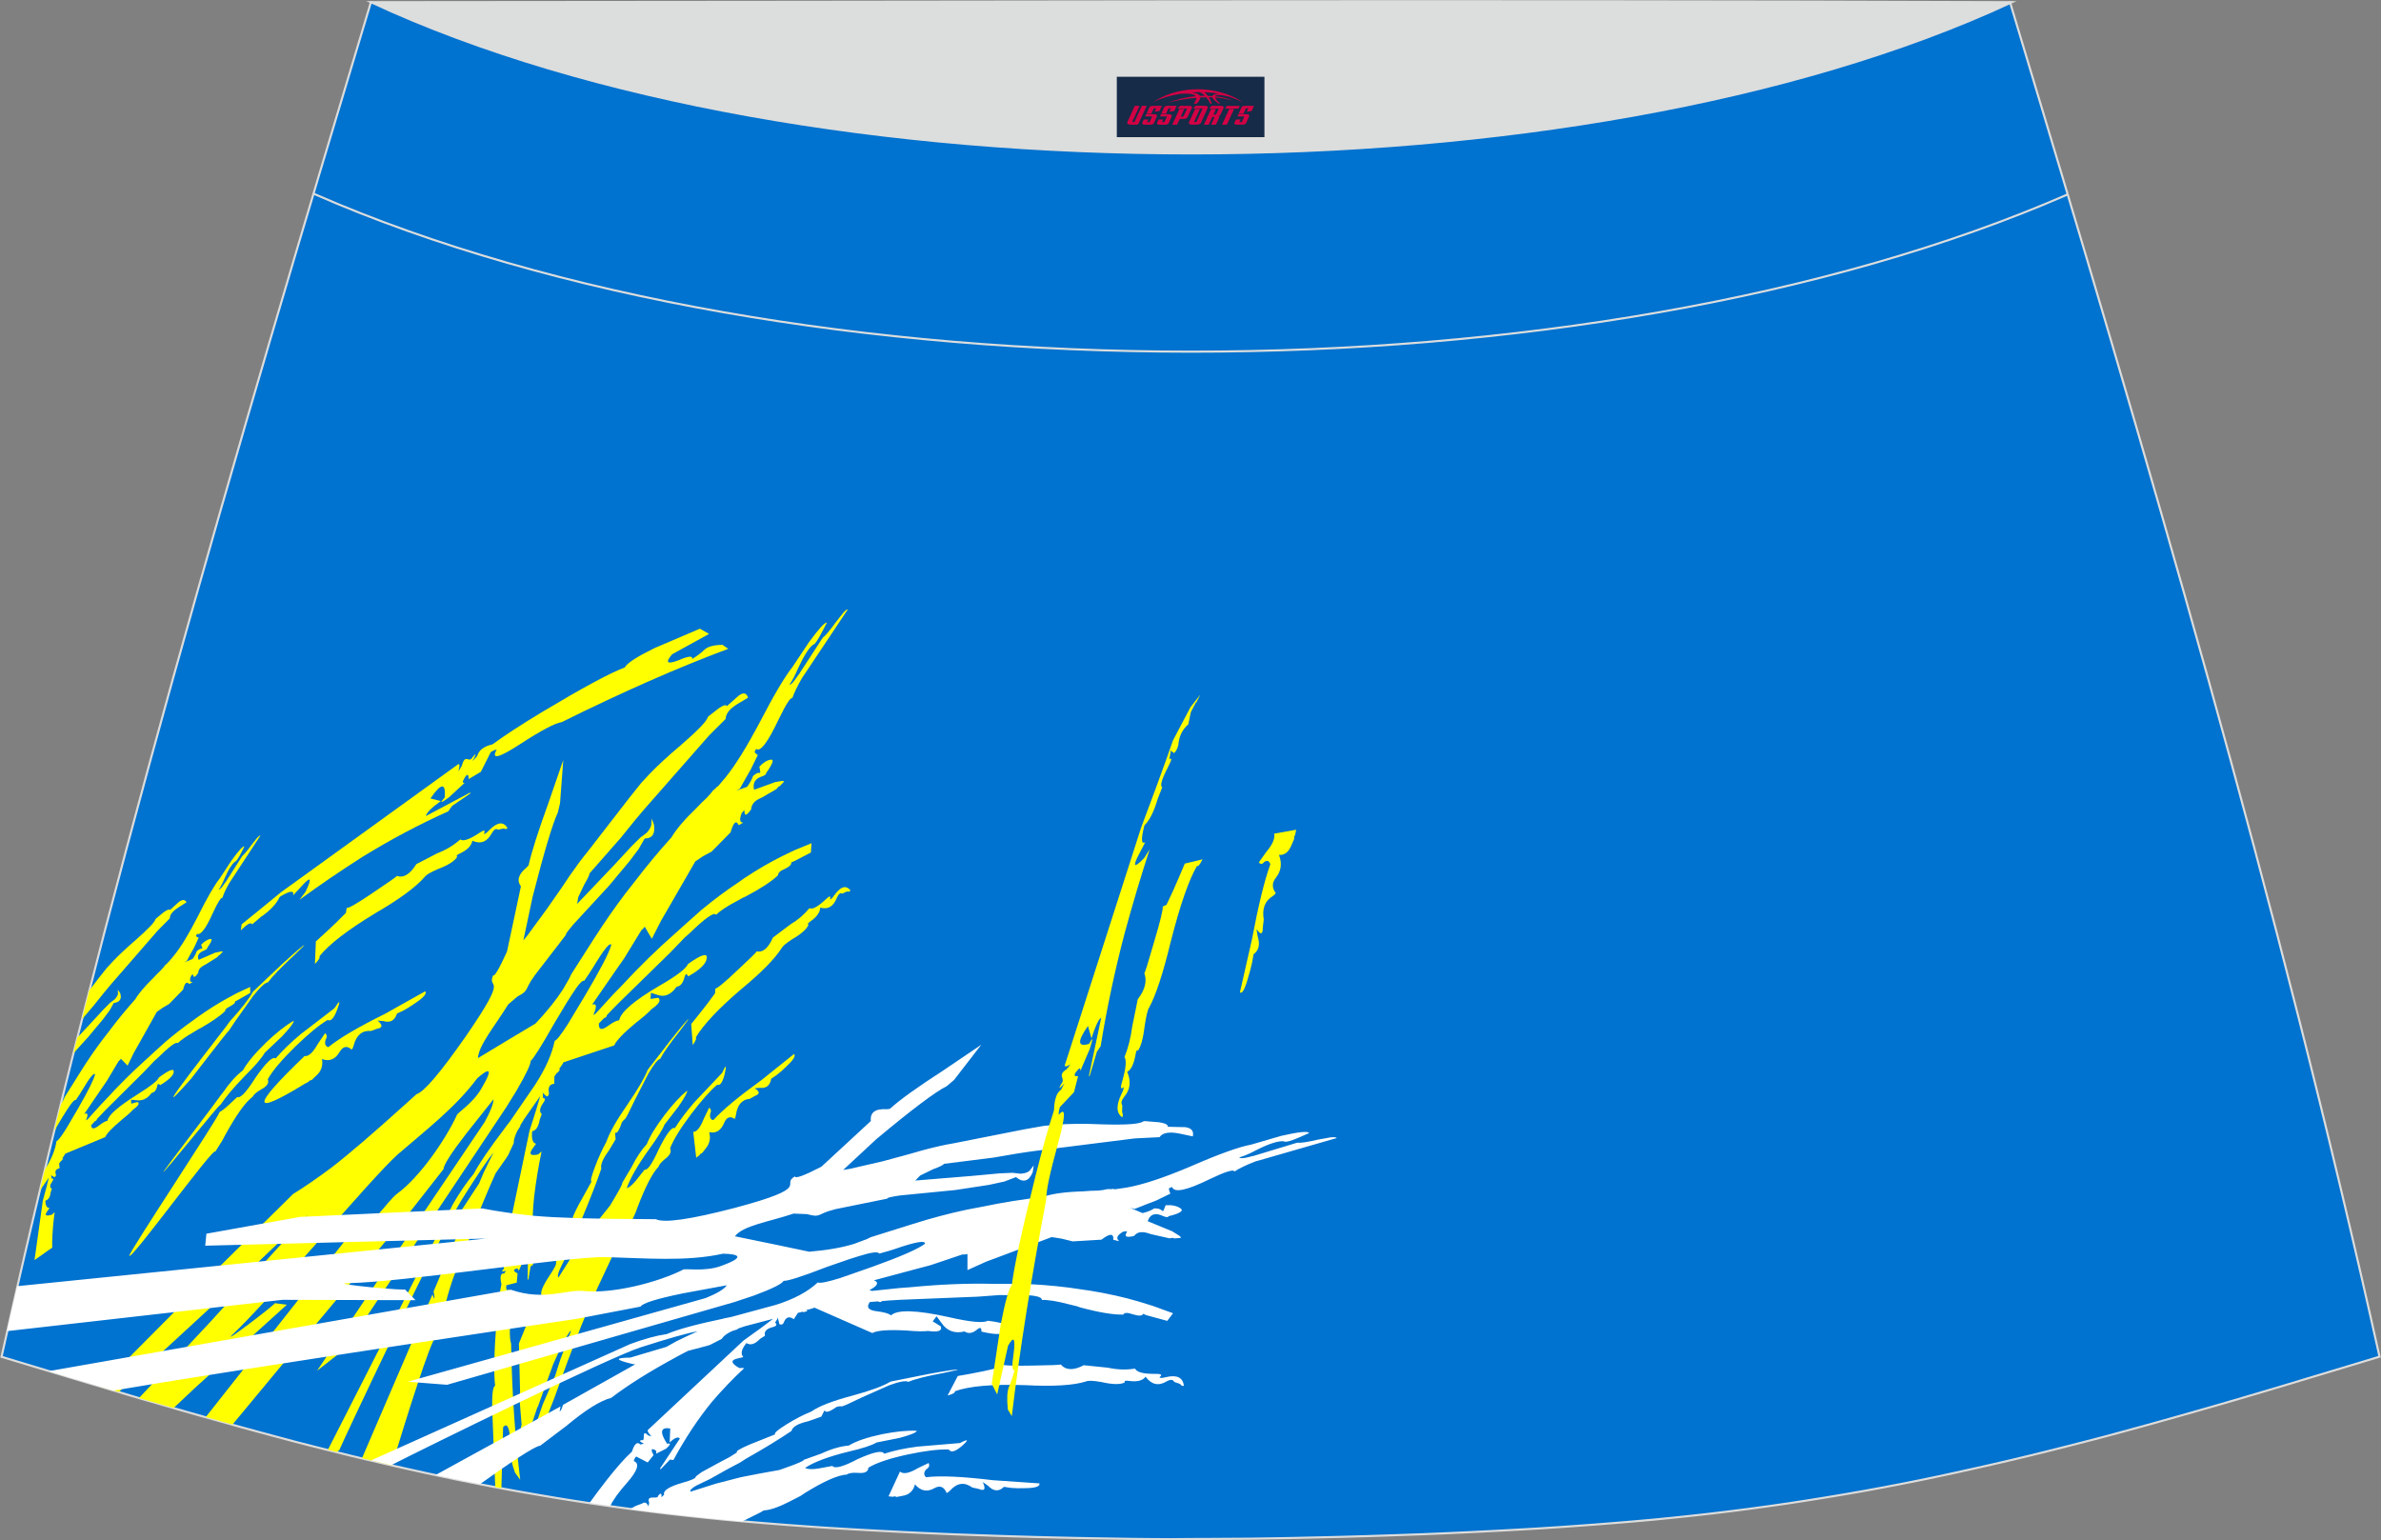 <?xml version="1.0" encoding="utf-8"?>
<!-- Generator: Adobe Illustrator 24.0.0, SVG Export Plug-In . SVG Version: 6.00 Build 0)  -->
<svg xmlns="http://www.w3.org/2000/svg" xmlns:xlink="http://www.w3.org/1999/xlink" version="1.1" id="图层_1" x="0px" y="0px" width="387.08px" height="250.4px" viewBox="0 0 387.08 250.4" enable-background="new 0 0 387.08 250.4" xml:space="preserve">
<rect x="0" y="0" width="387.08" height="250.4" fill="#808080" stroke="none"/>
<g>
	<path fill="#0072CF" stroke="#DCDDDD" stroke-width="0.341" stroke-miterlimit="22.926" d="M193.56,250.2L193.56,250.2l3.16-0.01   l3.16-0.02l3.16-0.02l3.16-0.05l3.16-0.05l3.16-0.07l3.16-0.07l3.16-0.08l3.16-0.09l3.16-0.1l3.16-0.11l3.11-0.11l3.11-0.13   l3.11-0.14l3.11-0.15l3.11-0.16l3.11-0.17l3.11-0.18l3.11-0.2l3.11-0.22l3.14-0.23l3.14-0.25l3.13-0.26l3.13-0.28l3.13-0.31   l3.13-0.33l3.13-0.35l3.13-0.38l3.11-0.4l3.07-0.42l3.07-0.44l3.06-0.47l3.06-0.49l3.05-0.51l3.05-0.53l3.05-0.56l3.03-0.58   l3.03-0.6l3.02-0.63l3.02-0.65l3.02-0.67l3.01-0.68l3.01-0.7l3-0.72l3-0.74l3.01-0.76l3.01-0.77l3-0.78l3-0.81l3-0.82l2.99-0.83   l2.99-0.84l2.99-0.85l2.99-0.86l2.99-0.86l2.98-0.88l2.98-0.88l2.98-0.89l2.98-0.9l2.98-0.9l2.98-0.9l2.98-0.9l2.98-0.9   c-16.54-74.47-37.81-146.3-60.07-220.2c-106.77,29.51-159.7,29.51-266.47,0C38.06,74.26,16.79,146.1,0.25,220.58l2.98,0.9l2.98,0.9   l2.98,0.9l2.98,0.9l2.98,0.89l2.98,0.89l2.98,0.89l2.98,0.88l2.99,0.86l2.99,0.86l2.99,0.85l2.99,0.84l2.99,0.83l3,0.82l3,0.81   l3,0.8l3.01,0.77l3.01,0.76l3,0.74l3,0.72l3.01,0.7l3.01,0.68l3.02,0.67l3.02,0.65l3.02,0.63l3.03,0.6l3.03,0.58l3.05,0.56   l3.05,0.53l3.06,0.52l3.06,0.49l3.06,0.47l3.06,0.44l3.07,0.42l3.11,0.4l3.13,0.38l3.13,0.35l3.13,0.33l3.13,0.31l3.13,0.28   l3.13,0.26l3.14,0.25l3.14,0.23l3.11,0.22l3.11,0.19l3.11,0.18l3.11,0.17l3.11,0.16l3.11,0.15l3.11,0.14l3.11,0.13l3.11,0.11   l3.16,0.11l3.16,0.1l3.16,0.09l3.16,0.08l3.16,0.07l3.16,0.06l3.16,0.05l3.16,0.05l3.16,0.03l3.16,0.02L193.56,250.2L193.56,250.2   L193.56,250.2L193.56,250.2z"/>
	<path fill="#FFFF00" d="M37.38,166.03c-0.03,0.25-15.48,19.67-6.3,9.33c0.18-0.2,6.14-8.02,6.1-7.75c0.28-0.41,0.6-0.9,0.98-1.47   l3.01-4.25c1.15-1.43,1.95-2.16,2.4-2.19c0.69-0.95,2.09-2.4,4.17-4.33l1.72-1.68c0-0.17-1.23,0.88-3.71,3.15l-4.63,4.39   C40.49,162.39,39.24,164,37.38,166.03L37.38,166.03L37.38,166.03z M36,177.91l0.26-0.32c1.08-1.57,2.15-2.76,3.22-3.57   c0.74-1.31,2.01-2.83,3.8-4.56c1.67-1.59,3.17-2.77,4.48-3.52c0.02,0.31-0.6,1.16-1.91,2.55l-2.8,2.65   c-0.47,0.83-1.53,2.09-3.22,3.76c-1.77,1.81-3.11,3.4-4.02,4.75c0.06-0.47-9.32,11.33-9.27,10.87   C26.55,190.41,35.99,178.03,36,177.91L36,177.91L36,177.91z M35.69,180.8c0.51-0.28,1.17-0.82,1.97-1.61l0.91-0.84   c0.51,0.24,1.5-0.82,2.98-3.17c1.7-2.44,2.78-3.48,3.26-3.1c1.07-1.26,2.42-2.57,4.06-3.94l5.5-4.23c0.89-1.4,1.03-1.31,0.43,0.28   c-0.52,1.36-1.03,1.91-1.55,1.63c-1.39,0.84-3.14,2.28-5.23,4.31c-2.2,2.16-3.71,3.93-4.49,5.33c0.24,0.59-0.11,1.14-1.05,1.64   c-0.75,0.42-1.23,0.83-1.42,1.22c-1.17,0.85-2.67,2.97-4.52,6.34l-0.41,0.78l-1.16,1.83c0.15-1.39-14.08,18.22-13.93,16.83   C21.13,203.32,35.6,181.56,35.69,180.8z"/>
	<path fill="#FFFF00" d="M80.97,134.89L80.97,134.89l0.88-0.2c0.31,0.14,0.52,0.11,0.66-0.08c-0.68-1.1-1.67-0.98-3,0.38   c-0.45,0.48-0.74,0.66-0.84,0.55c0.3-0.64,0.02-0.66-0.82-0.08c-1.55,1.02-2.55,1.36-3.02,1.01c-1.1,0.97-2.35,1.72-3.74,2.25   l-3.4,1.76c-1.05,1.67-2.1,2.31-3.17,1.91c-0.03,0.13-1.32,1.02-3.84,2.71c-2.57,1.75-4,2.58-4.31,2.5l-0.1,0.55   c0.01,0.06-0.01,0.15-0.05,0.27l-1.64,1.64c-1.15,1.09-2.22,2.09-3.23,2.99l-0.15,3.67c0.64-0.67,0.88-1.09,0.72-1.25   c1.61-1.99,4.65-4.32,9.12-7.02c3.91-2.27,6.58-4.24,8.02-5.9c0.23-0.33,0.92-0.74,2.11-1.25c1.67-0.63,2.73-1.3,3.16-2   c-0.22-0.16-0.03-0.35,0.55-0.6c1.14-0.56,1.77-1.23,1.91-2.02c1.33,0.6,2.38,0.2,3.15-1.2C80.31,134.82,80.66,134.63,80.97,134.89   z"/>
	<path fill="#FFFF00" d="M62.63,164.8L62.63,164.8c-4.31,2.13-7.4,3.94-9.26,5.44c-0.48-0.16-0.63-0.56-0.44-1.19   c0.27-0.45,0.25-0.81-0.08-1.08l-1.14,1.68c-0.83,1.47-1.56,2.15-2.19,2.03c-9.06,8.68-8.35,9.64,0,4.53l0.6-0.31l0.24-0.24   l0.3-0.07l0.78-0.74c0.78-0.7,1.09-1.59,0.91-2.68c1.19,0.45,2.16,0.07,2.88-1.18c0.55-0.9,1.19-1.02,1.93-0.36   c0.1-0.05,0.22-0.27,0.34-0.68c0.45-1.68,1.39-2.47,2.81-2.34l0.98-0.36c0.94-0.16,0.97-0.6,0.09-1.33l0.95,0.08   c1.1,0.33,1.84-0.08,2.22-1.24l0.99-0.45c0.66-0.36,1.25-0.73,1.76-1.09c1.53-1,2.15-1.68,1.83-2.07L62.63,164.8z"/>
	<path fill="#FFFF00" d="M19.31,226.3l14.75-13.58l16.05-15.28L34.1,215l-11.5,12.28l1.48,0.43l2.99,0.86l1.16,0.33l3.57-3.36   l14.84-13.43l-2-0.25c0.9-0.38-9.22,7.33-6.75,5.02c6.18-5.79,22.28-25.19,26.79-29.22c4.53-3.92,9.41-7.65,12.91-12.37   c1.66-1.45,2.88-2.08,0.67,1.68c-1.4,2.43-4.01,4.01-4,4.34c-1.95,4.21-6.14,10.12-9.57,12.65c-2.06,1.53-3.66,5.24-8.17,7.19   l-23.07,29.22l2.57,0.72l1.78,0.5c11.63-14.1,27.53-32.94,28.13-33.64l6.18-7.89c-0.02-0.61,1.2-2.55,3.72-5.81l4.4-5.54   c-0.01,0.74-0.5,1.98-1.45,3.72l-27.24,40.42l4.59-3.59l26.19-39.28l0,0l1.65-2.67c1.56-2.68,2.32-4.3,2.3-4.84   c0.45-0.36,1.74-2.39,3.84-6.1l0.92-1.53l1.03-1.73l0.85-1.33c1.09-1.72,1.78-2.49,2.06-2.32l0.78-1.14l0.61-0.95   c1.8-3,2.81-4.25,3.02-3.75c-0.38,1.32-1.8,4.05-4.25,8.19l-2.76,4.59c-1.14,1.78-1.86,2.72-2.2,2.82c-0.43,2.13-1.47,4.47-3.09,7   l-4.16,6.07l-0.59,0.75l-0.13,0.19c-2.63,3.46-4.35,5.98-5.18,7.59c-1.1,1.31-2.23,2.94-3.38,4.93l-20.33,39.94l0.76,0.19   l0.67,0.17l0.42-0.3c0.44-1.18,16.83-35.84,19.88-40.67c2.53-4.02,4.27-6.6,5.21-7.74c-0.52,1.02-1.08,2.16-1.67,3.4l-0.69,1.65   l-3.27,4.99c-1.69,1.58-1.53,1.81,0.5,0.67c0.19-0.11,0.38-0.23,0.53-0.34l-5.17,12.26c0.16,0.64,0.18,1.02,0.09,1.15l-0.26-0.69   l-11.46,26.63l1.23,0.3l3.01,0.7l0.63,0.15c2.51-8.21,6.18-19.94,7.13-20.89l1.52-5.14c0.97-3.82,1.97-6.47,3-7.93   c0.94-3.23,2.38-7.05,4.3-11.48c0.31-0.7,0.6-1.38,0.9-2.02l1.74-2.49l0.31-0.48l0.9-1.94c-0.03-0.45,0.16-1.11,0.58-1.98   c0.15-0.25,0.3-0.48,0.44-0.69l0.1-0.31c0.17-0.28,0.35-0.59,0.56-0.91l2.63-3.76c-0.38,1.33-0.95,3.22-1.75,5.65l-4.27,20.47   c-0.13,0.27,0.09,0.47,0.64,0.57l0.17,0.05l-0.47,0.22c-0.56-0.1-0.68,0.09-0.4,0.56c0.23,0.36,0.25,0.58,0.08,0.63   c-0.3,0.33-0.23,0.43,0.19,0.32l0.26-0.07l-0.32,0.45c-0.58-0.07-0.73,0.51-0.44,1.75c-0.32,1.41-0.58,3.41-0.8,6   c-0.4,5.04-0.47,8.54-0.23,10.5c-0.36,0.13-0.52,1.32-0.48,3.59l0.5,12.87l0.74,0.15l0.26,0.05l0.28-9.92   c0.55-0.66,0.91-0.2,1.09,1.34c0.1,1.32,0.33,2.02,0.68,2.1c-0.05,0.59-0.17,1.08-0.36,1.45c-0.13,0.38,0.05,1.19,0.52,2.47   l-0.05-0.06l0.9,1.25c-0.84-6.88-1.34-14.25-1.48-22.13c-0.3-0.94-0.27-2.71,0.06-5.31c0.33-2.59,0.07-3.72-0.77-3.38l0,0   c-0.09-0.23-0.11-0.49-0.07-0.8l1.7-0.44l0.13-1.5c-0.72-0.36-0.77-0.63-0.17-0.78c0.17-0.05,0.3,0.08,0.36,0.36l0.76-1.67   c0.2-0.97,0.11-1.19-0.26-0.67c-1.68-0.67-1.93-1.4-0.74-2.19l0.93,1.77c0.22-1.1,0.51-1.6,0.86-1.51l-0.11,5.71l0.13-0.03   l0.35-2.11l0.41-0.28l0,0c-0.23-3.8-0.18-7.44,0.16-10.96c0.31-2.59,0.72-5.08,1.23-7.48l-0.57,0.51   c-1.31,0.27-1.58-0.08-0.81-1.08l0.48-0.67c-0.56-0.1-0.77-0.78-0.64-2.03c0.63-0.1,1.03-0.73,1.23-1.88l0.33-0.91   c-0.43-0.38-0.35-0.98,0.24-1.81c0.38-0.52,0.35-0.8-0.05-0.81v-0.73l-0.08-0.13l0.02-0.02l0.66,0.65c0.34-0.09,0.45-0.4,0.33-0.91   c-0.05-0.73,0.26-1.11,0.92-1.16l0.01-1.19l0.48-0.67l0.05,0.08l0.4-0.56c-0.02-0.03-0.08-0.05-0.19-0.02l0.52-0.75l0.22-0.38   l8.25-2.75c0.35-0.81,1.56-2.06,3.61-3.75l0,0c1.23-0.95,2.05-1.67,2.46-2.15c1.23-0.84,1.59-1.45,1.08-1.85l-1.25,0.2l0.07-1   l1.01,0.32c1.18,0.43,2.23,0.01,3.17-1.31c0.61-0.07,1.05-0.6,1.3-1.63c0.15-0.51,0.34-0.53,0.59-0.06c1.92-1.08,2.92-2.06,3-2.96   c0.13-0.9-0.9-0.58-3.06,0.97c-0.31,0.75-1.85,1.92-4.63,3.52c-4.09,2.39-6.29,4.26-6.55,5.63c-0.35-0.02-0.98,0.28-1.86,0.93   c-1.01,0.74-1.49,0.59-1.44-0.42l0.88-0.92l0.15-0.02c0.18-0.11,0.27-0.24,0.25-0.39l0.74-0.78l1.17-1.19l8.43-8.25l2.4-2.49   l0.64-0.55c2.64-2.57,4.09-3.59,4.39-3.08c0.69-0.67,1.8-1.4,3.3-2.19l1.07-0.59l0.39-0.17c2.48-1.3,4.25-2.46,5.33-3.49   c-0.02-0.27,0.16-0.52,0.53-0.75l0.51-0.25c0.82-0.39,1.18-0.75,1.1-1.1l0.44-0.16l2.75-1.43l0.11-1.52l-2.73,1.13l-1.91,0.91   c-2.02,1-4.09,2.19-6.21,3.6l-1.14,0.8c-1.93,1.28-3.91,2.76-5.94,4.44l-2.25,2l-2.02,1.82c-2.84,2.48-5.81,5.38-8.89,8.71   l-1.17,1.19l-2.88,3.15l-0.34,0.17c0.56-1.23,0.56-1.81,0.01-1.73l-0.22,0.08l3.86-5.59l1.39-1.99l2.81-4.59   c0.13-0.06,0.3-0.24,0.51-0.52l1.15,1.97l0.47-0.91l1.06-2.08l0.73-1.25l4.81-8.34l1.23-0.83l1.41-0.76l3.09-3.13   c0.48-1.65,0.92-2.05,1.33-1.18l0.61-0.34l0.11-0.08l-0.11-0.01c-0.47-0.06-0.5-0.57-0.11-1.55l0.24-0.28   c0.16-0.18,0.23-0.15,0.2,0.13c0.02,0.68,0.38,0.55,1.06-0.4l0.08-0.4c0.16-0.66,0.72-1.18,1.67-1.55l2.38-1.38l0.41-0.47   l0.11,0.01l0.7-0.74c0.01-0.14-0.2-0.16-0.65-0.07l-0.77,0.13l-3.44,1.25c-0.25-1.11,0.2-1.85,1.34-2.19   c0.44-0.16,0.66-0.33,0.64-0.55c1.08-1.51,1.33-2.24,0.75-2.16c-0.58,0.08-1.2,0.44-1.86,1.13l0.15,0.93l-0.11,0.09   c-0.28-0.03-0.57,0.08-0.83,0.32l-0.23,0.17c-0.19,0.56-0.52,1.16-0.98,1.78l-1.77,0.63l0.59-0.33l0.47-0.83l0.47-0.83l0.85-1.49   l1.13-2.32l-0.33-0.25l-0.2-0.25l0.26-0.5c0.66,0.56,1.88-1.02,3.63-4.73c1.23-2.55,1.98-3.71,2.24-3.49   c0.31-0.89,0.85-2.02,1.65-3.4l0,0l0.4-0.58l6.59-9.88l0.4-0.58c-0.13-0.06-0.4,0.14-0.78,0.58l-1.18,1.5   c-1.01,1.39-1.72,2.22-2.11,2.49l-3.89,5.98l-0.2,0.25c-0.66,1-1.09,1.47-1.32,1.41c0.4-0.56,0.88-1.47,1.44-2.74   c0.92-1.99,1.72-3.24,2.38-3.74c0.26,0,0.77-0.72,1.51-2.16l0.73-1.41c-0.26-0.17-1.23,0.89-2.9,3.16l-2.71,4.07   c-1.23,1.55-2.97,4.48-5.21,8.8c-2.19,4.15-4.08,7.19-5.67,9.14l-1.13,1.33l-0.19,0.17h-0.07l-0.2,0.25l-0.4,0.33l-0.47,0.58   c-0.31,0.39-0.77,0.85-1.39,1.41l-0.8,0.83c-1.94,1.86-3.32,3.47-4.11,4.81c-2.01,2.22-4,4.61-5.97,7.19l-1.55,1.97   c-1.7,2.26-3.38,4.66-5,7.19l-3.77,5.9l-0.32,0.68l-1.05,1.82c-1.06,1.65-2.53,3.49-4.44,5.52l-4.35,2.6l-5.02,3.03   c0.15-2.16,2.69-5.11,4.93-8.74l1.53-1.3c1.88-0.97,1.07-1.05,2.68-3.27l0.13-0.19l5.07-6.58l-0.06-0.01   c0.01-0.14,0.41-0.67,1.19-1.6l5.8-6.29l3.36-4.02l1.49-1.98l0.99-1.73c1.23,0,1.74-0.76,1.51-2.28l-0.36-0.95l-0.07,1.01   c-0.07,0.4-0.33,0.84-0.8,1.34l-0.97,0.72l-1.4,1.38l-2.92,3.15l-5.97,6.27l0.18-1.1l1.02-2.13c0.53-0.9,0.81-1.48,0.82-1.74   l5.06-5.76l2.43-3l1.42-1.68l10.54-12l2.67-2.66c0.02-0.89,0.72-1.72,2.07-2.52l1.58-0.94c-0.24-0.77-0.73-0.9-1.49-0.36   l-1.95,1.73c-0.13-0.28-0.57-0.16-1.33,0.36l-0.92,0.72l-0.69,0.53l-0.17,0.18c-0.16,0.66-1.64,2.19-4.44,4.61   c-2.07,1.74-3.75,3.3-5.04,4.65l-1.3,1.39l-1.95,2.44l-6.84,8.83c-0.83,1-1.78,2.28-2.88,3.86l-1.33,1.99l-2.4,3.44l-3.11,4.24   l-0.69,0.85l1.5-7.08c1.88-7.31,3.24-11.88,4.1-13.7l0.36-1.51l0.53-7.05l-2.42,7.01c-1.69,4.66-2.76,8.02-3.22,10.12l-0.32,0.35   c-1.33,1.09-1.65,2.11-0.93,3.07l-2.26,10.6c-1.3,2.85-2.05,4.14-2.26,3.86c-1.07,2.6,2.88-0.68-4.43,9.91   c-4.14,5.93-6.81,9.07-8.02,9.42l-1.61,1.45c-5.36,4.85-9.43,8.34-12.21,10.48c-2.22,1.66-4.3,3.1-6.26,4.31l-13.15,12.98   l-18.16,18.28l1.83,0.55L19.31,226.3L19.31,226.3z M123.68,175.68l5.41-4.33c0.33,0.31-0.15,1.03-1.41,2.19   c-0.42,0.42-0.91,0.84-1.47,1.27l-0.83,0.56c-0.2,1.13-0.83,1.61-1.85,1.48l-0.85,0.07c0.86,0.53,0.89,0.95,0.06,1.24l-0.84,0.48   c-1.27,0.1-2.02,0.97-2.25,2.58c-0.07,0.4-0.15,0.63-0.23,0.68c-0.73-0.5-1.3-0.28-1.69,0.64c-0.51,1.25-1.33,1.76-2.44,1.52   c0.27,0.98,0.09,1.85-0.53,2.61l-0.63,0.8l-0.26,0.1l-0.18,0.26l-0.51,0.38l-0.48-4.19c0.58,0.01,1.16-0.73,1.74-2.2l0.84-1.73   c0.32,0.19,0.38,0.52,0.18,0.98c-0.1,0.63,0.07,0.97,0.51,1.03C117.49,180.43,120.05,178.3,123.68,175.68L123.68,175.68   L123.68,175.68L123.68,175.68z M136.93,145.28c-0.31-0.19-0.6,0.05-0.89,0.69c-0.55,1.41-1.44,1.94-2.69,1.58   c-0.03,0.75-0.53,1.47-1.49,2.16c-0.49,0.32-0.63,0.53-0.42,0.64c-0.32,0.72-1.18,1.49-2.61,2.32c-1.01,0.65-1.59,1.14-1.76,1.47   c-1.11,1.75-3.3,3.98-6.55,6.66c-3.71,3.16-6.17,5.79-7.4,7.85c0.16,0.11-0.01,0.55-0.5,1.25l-0.25-3.42   c0.81-0.99,1.66-2.07,2.57-3.24l1.3-1.75c0.02-0.11,0.02-0.2,0.02-0.26l0.03-0.52c0.27,0.02,1.47-0.95,3.58-2.96   c2.08-1.93,3.13-2.96,3.15-3.08c0.99,0.22,1.88-0.53,2.63-2.24l2.85-2.15c1.18-0.69,2.22-1.58,3.1-2.64   c0.45,0.26,1.32-0.2,2.59-1.38c0.68-0.66,0.93-0.68,0.74-0.06c0.1,0.08,0.34-0.13,0.69-0.64c1.03-1.44,1.92-1.72,2.64-0.8   c-0.1,0.2-0.3,0.26-0.58,0.17L136.93,145.28L136.93,145.28L136.93,145.28L136.93,145.28z M92.71,199.44l0.49-1.32l-0.05,0.01   c-0.17-0.02,0.13-0.75,0.88-2.19l2.14-3.86c-0.24-0.01-0.03-0.83,0.59-2.47c0.55-1.45,1.16-2.8,1.83-4.01   c0.48-1.44,1.64-3.48,3.46-6.1c1.67-2.44,2.75-4.3,3.25-5.58l3.67-4.75c1.97-2.48,2.96-3.63,2.97-3.47l-1.35,1.81   c-1.66,2.1-2.76,3.65-3.27,4.64c-0.4,0.09-1.03,0.89-1.91,2.39l-2.25,4.38c-0.8,1.69-1.31,2.71-1.55,3.02   c-0.07,0.01-0.16,0.08-0.28,0.23l-0.23,0.28c-0.4,1.23-0.74,1.8-1.01,1.7l-0.1,0.01l0.09,1.06l-1.1,1.84   c-0.99,1.34-1.4,2.32-1.22,2.92c-0.78,2.28-1.82,4.94-3.1,8l-0.41,1.13l-0.93,2.07l-1.26,2.99l-1.07,2.22   c-0.31,0.75-0.38,1.18-0.19,1.28l2.26-3.57l2.33-3.32l1.86-2.38l1.91-2.39l0.57-0.95c1.06-1.77,1.53-2.69,1.42-2.76l1.5-2.52   c0.81-1.61,1.64-2.86,2.5-3.78c0.52-1.32,1.5-2.91,2.92-4.77c1.33-1.73,2.53-3.03,3.64-3.93c0.06,0.28-0.42,1.16-1.44,2.64   l-2.22,2.86c-0.33,0.84-1.16,2.16-2.48,3.97c-1.89,2.64-3.11,4.76-3.68,6.39c0.49-0.1,1.23-0.81,2.18-2.1l0.73-0.91   c0.48,0.15,1.25-0.98,2.33-3.39c1.26-2.51,2.13-3.63,2.58-3.35c0.83-1.32,1.9-2.74,3.21-4.25l4.47-4.73   c0.65-1.42,0.78-1.36,0.42,0.19c-0.33,1.34-0.73,1.92-1.22,1.73c-1.15,0.99-2.56,2.57-4.22,4.76c-1.75,2.32-2.9,4.19-3.44,5.6   c0.27,0.51,0.02,1.07-0.76,1.67c-0.63,0.5-1.01,0.94-1.14,1.34c-0.95,0.97-2.08,3.14-3.38,6.54l-0.28,0.78l-0.85,1.88   c-0.82,1.78-1.56,2.99-2.2,3.61l-0.25,0.59l-2.98,6.35l-1.81,4.19l-0.8,1.92l-0.66,1.72l-0.41,1.06l-1.11,2.9l-2.2,6.07l-1.53,3.91   l-1.75,1.23l1.41-4.14l2.02-4.66l0.84-2.63l0.86-2.31l0.44-1.25l0.38-0.93l0.03-0.25l-0.23,0.27l-0.61,0.97l-0.78,1.49l-1.27,2.81   l-2.49,6.92h-0.05l-1.2,3.61l-1.39,0.18c-0.15-0.11-0.14-0.42,0.02-0.94l-0.33-4.03l0.08-1.4l-0.19-7.76l1.38-3.39l0.61-1.09   c0.14-0.4,0.4-0.49,0.78-0.28l0.11,0.11l-0.19-0.55c-0.32-0.25-0.38-0.51-0.17-0.8l0.27-0.28c0.38-0.3,0.51-0.52,0.4-0.68   c0.06-0.59,0.17-0.72,0.38-0.36l0.11,0.17l0.1-0.58c-0.43-0.36-0.02-1.49,1.23-3.36c0.77-1.15,1.11-1.82,1.03-2.02l-0.01-0.13   l0.05-0.13l0.27-0.92l1.18-2.73L92.71,199.44L92.71,199.44z"/>
	<path fill="#FFFFFF" d="M78.07,241.26c4.69-3.35,8.85-6.17,9.74-6.22l4.31-3.26c3.05-2.55,5.47-4.07,7.26-4.53   c2.68-2.06,6.17-4.25,10.47-6.58c0.68-0.38,1.34-0.72,1.98-1.05l3.03-0.8l0.56-0.17l1.93-0.99c0.22-0.42,0.77-0.84,1.65-1.26   c0.28-0.09,0.55-0.18,0.81-0.26l0.26-0.18c0.32-0.11,0.66-0.24,1.03-0.35l4.58-1.2c-1.09,0.86-2.69,2.03-4.8,3.52l-15.42,14.42   c-0.28,0.14-0.18,0.48,0.3,1l0.15,0.17l-0.56-0.17c-0.48-0.52-0.7-0.47-0.69,0.17c0.01,0.5-0.08,0.69-0.27,0.6   c-0.47,0.05-0.45,0.18,0.01,0.43l0.28,0.15l-0.56,0.14c-0.52-0.52-0.98-0.14-1.39,1.17c-1.09,0.97-2.44,2.5-4.08,4.58   c-1.07,1.38-2,2.61-2.8,3.74l0.61,0.09l2.76,0.4c0.45-0.97,1.35-2.22,2.69-3.73c1.75-1.99,2.13-3.17,1.13-3.56l0,0   c0.03-0.26,0.16-0.5,0.38-0.74l1.88,0.97l0.95-1.2c-0.48-0.89-0.4-1.16,0.26-0.82c0.18,0.09,0.24,0.3,0.15,0.6l1.66-0.84   c0.73-0.68,0.76-0.94,0.13-0.78c-1.24-1.91-1.07-2.74,0.51-2.49l-0.09,2.28c0.82-0.78,1.38-0.99,1.66-0.64l-3.25,4.9l0.14,0.08   l1.5-1.56l0.56,0.07l0,0c1.88-3.48,3.94-6.61,6.22-9.41c1.72-2.01,3.49-3.85,5.31-5.54l-0.83-0.01c-1.4-0.78-1.45-1.32-0.17-1.57   l0.83-0.2c-0.48-0.52-0.31-1.28,0.51-2.28c0.66,0.41,1.39,0.18,2.2-0.67l0.82-0.53c-0.19-0.67,0.22-1.13,1.23-1.39   c0.65-0.16,0.78-0.41,0.41-0.74l0.4-0.64v-0.18l0.03-0.01l0.27,1.08c0.38,0.19,0.65,0.02,0.82-0.52c0.35-0.67,0.86-0.76,1.52-0.28   l0.67-1.03l0.83-0.2v0.1l0.69-0.17c0-0.05-0.06-0.1-0.17-0.18l0.91-0.24l0.42-0.16l9.41,4.13c0.78-0.43,2.63-0.57,5.54-0.41l0,0   c1.69,0.15,2.88,0.16,3.53,0.07c1.64,0.24,2.33-0.01,2.06-0.75l-1.31-0.81l0.63-0.82l0.8,1.08c0.89,1.31,2.14,1.77,3.75,1.38   c0.63,0.43,1.33,0.31,2.14-0.39c0.42-0.33,0.63-0.19,0.6,0.42c2.43,0.58,3.93,0.52,4.5-0.19c0.61-0.68-0.55-1.22-3.46-1.58   c-0.72,0.41-2.83,0.22-6.36-0.59c-5.24-1.16-8.37-1.25-9.38-0.28c-0.33-0.3-1.09-0.52-2.3-0.67c-1.38-0.16-1.75-0.66-1.15-1.5   l1.35-0.11l0.16,0.09c0.24,0.05,0.39,0,0.45-0.14l1.14-0.09l1.77-0.11l12.63-0.51l3.67-0.27l0.91,0.02   c3.93-0.15,5.91,0.11,5.9,0.78c1.03-0.03,2.49,0.2,4.36,0.7l1.35,0.33l0.47,0.17c3.08,0.83,5.42,1.22,7.04,1.18   c0.14-0.25,0.45-0.33,0.93-0.23l0.63,0.18c1,0.31,1.56,0.28,1.67-0.08l0.51,0.22l3.42,0.93l0.94-1.24l-3.24-1.18l-2.33-0.72   c-2.48-0.73-5.13-1.32-7.92-1.77l-1.52-0.22c-2.56-0.41-5.27-0.68-8.14-0.83l-3.26-0.05l-2.94-0.01c-4.09-0.1-8.54,0.08-13.33,0.55   l-1.77,0.13l-4.49,0.47l-0.41-0.13c1.2-0.64,1.53-1.13,0.97-1.49l-0.26-0.1l6.79-1.82l2.42-0.64l5.23-1.76   c0.16,0.05,0.42,0.02,0.78-0.05v2.61l0.94-0.43l2.16-0.97l1.38-0.51l9.22-3.46l1.64,0.26l1.77,0.44l4.68-0.28   c1.36-1.06,2.01-1.05,1.92,0.02l0.78,0.19l0.16,0.01l-0.09-0.09c-0.42-0.41-0.17-0.89,0.75-1.43l0.39-0.06   c0.25-0.03,0.3,0.06,0.13,0.27c-0.35,0.61,0.06,0.77,1.23,0.49l0.3-0.28c0.51-0.45,1.33-0.45,2.46-0.02l3.02,0.68l0.65-0.08   l0.1,0.1l1.08-0.09c0.08-0.11-0.11-0.3-0.58-0.57l-0.8-0.5l-3.99-1.64c0.38-1.16,1.22-1.44,2.5-0.84c0.51,0.22,0.81,0.23,0.91,0.02   c1.88-0.45,2.51-0.89,1.91-1.28c-0.59-0.4-1.4-0.57-2.4-0.5l-0.38,0.93l-0.16-0.01c-0.26-0.25-0.58-0.39-0.98-0.39l-0.32-0.02   c-0.5,0.33-1.14,0.59-1.92,0.77l-2.03-0.86l0.75,0.18l0.9-0.35l0.9-0.36l1.65-0.63l2.35-1.14l-0.18-0.48l-0.06-0.38l0.52-0.23   c0.33,1,2.35,0.58,6.08-1.25c2.58-1.24,3.94-1.66,4.07-1.26c0.78-0.52,1.93-1.08,3.46-1.66l0,0l0.7-0.19l11.76-3.39l0.7-0.19   c-0.09-0.15-0.45-0.19-1.08-0.11l-1.97,0.36c-1.73,0.4-2.86,0.57-3.4,0.5l-7.02,2.13l-0.33,0.07c-1.18,0.34-1.86,0.41-2.05,0.18   c0.68-0.17,1.66-0.58,2.9-1.24c1.98-1,3.43-1.45,4.33-1.38c0.25,0.22,1.14-0.01,2.65-0.68l1.48-0.65c-0.16-0.35-1.67-0.2-4.52,0.45   l-4.84,1.41c-2.03,0.38-5.32,1.56-9.84,3.53c-4.4,1.88-7.89,3.02-10.47,3.47l-1.81,0.27l-0.27-0.01l-0.07-0.06l-0.33,0.06   l-0.56-0.02l-0.76,0.15c-0.51,0.09-1.22,0.14-2.1,0.14l-1.22,0.09c-2.9,0.08-5.09,0.39-6.59,0.93c-3.15,0.34-6.38,0.86-9.68,1.55   l-2.57,0.49c-2.89,0.61-5.81,1.39-8.76,2.32l-6.88,2.16l-0.68,0.33l-2.01,0.75c-1.92,0.6-4.35,1.03-7.31,1.28l-5.6-1.18l-6.48-1.33   c1.34-1.75,5.4-2.31,9.55-3.69l2.18,0.09c2.32,0.64,1.6-0.06,4.39-0.74l0.23-0.07l8.48-1.72l-0.05-0.05   c0.08-0.11,0.76-0.26,2.02-0.45l9.04-0.89l5.44-0.83l2.52-0.55l1.9-0.72c1.17,0.97,2.08,0.7,2.71-0.78l0.17-1.13l-0.63,0.83   c-0.28,0.3-0.78,0.48-1.5,0.53l-1.32-0.15l-2.1,0.09l-4.53,0.42l-9.17,0.75l0.78-0.81l2.15-1.05c1-0.35,1.59-0.65,1.75-0.86   l8.02-1.01l3.98-0.68l2.28-0.34l16.71-2.1l4.03-0.2c0.51-0.75,1.64-0.93,3.38-0.56l2.03,0.43c0.2-0.86-0.2-1.35-1.22-1.5   l-2.83-0.06c0.03-0.35-0.45-0.59-1.47-0.74l-1.27-0.1l-0.95-0.08l-0.27,0.02c-0.52,0.45-2.78,0.63-6.8,0.5   c-2.94-0.13-5.41-0.1-7.39,0.06l-2,0.19l-3.23,0.57l-11.43,2.26c-1.34,0.22-2.98,0.58-4.89,1.09l-2.38,0.68l-4.25,1.15l-5.33,1.23   l-1.13,0.19l5.35-4.97c5.84-4.88,9.67-7.76,11.5-8.66l1.19-1.02l4.41-5.71l-6.19,4.19c-4.19,2.71-7.09,4.78-8.67,6.24l-0.5,0.05   c-1.88-0.11-2.74,0.53-2.59,1.92l-8.04,7.43c-2.81,1.45-4.25,1.98-4.3,1.57c-2.46,1.41,3.13,1.68-9.73,5.11   c-7.24,1.89-11.54,2.51-12.89,1.85l-2.35-0.02c-7.81-0.02-13.63-0.19-17.48-0.53c-3.03-0.31-5.82-0.7-8.37-1.2l-29.65,1.38   l-15.21,2.73c-0.07,0.65-0.13,1.31-0.19,1.95l45.64-1.16l-76.2,7.74c-0.56,2.43-1.11,4.88-1.66,7.31l44.78-5.09l21.63,0.06   l-1.77-1.8c1.07,0.39-12.87-0.91-9.23-0.97c9.12-0.15,35.26-4.28,41.78-4.24c6.5,0.17,13.23,0.78,19.2-0.55   c2.39,0.05,3.91,0.47-0.3,1.99c-2.68,1.01-6.05,0.32-6.23,0.63c-4.19,2.1-11.47,3.93-16.15,3.44c-2.82-0.28-6.4,1.66-11.79-0.2   L7.94,222.91l1.24,0.38l2.98,0.9l2.98,0.89l2.98,0.89l0.34,0.1c21.65-3.69,74.24-11.5,75.41-11.68l10.27-1.97   c0.32-0.56,2.57-1.26,6.76-2.13l7.26-1.34c-0.43,0.64-1.58,1.33-3.44,2.08l-48.42,13.6l6.38,0.5l46.78-13.47l0,0l3.06-1.02   c2.98-1.1,4.6-1.91,4.88-2.41c0.64,0.05,2.99-0.7,7.05-2.27l1.73-0.6l1.94-0.67l1.56-0.49c2-0.63,3.08-0.76,3.25-0.4l1.38-0.38   l1.1-0.34c3.38-1.18,5.04-1.48,4.97-0.88c-1.09,0.84-3.97,2.1-8.6,3.76l-5.18,1.81c-2.07,0.65-3.3,0.89-3.66,0.72   c-1.59,1.5-3.88,2.73-6.83,3.65l-7.34,1.99l-0.98,0.18l-0.22,0.07c-4.42,0.92-7.47,1.76-9.16,2.5c-1.77,0.26-3.76,0.81-5.96,1.63   l-42.1,18.9l2.73,0.64l0.55,0.13c5.86-2.99,35.42-17.5,40.52-19.14c4.65-1.49,7.74-2.36,9.26-2.61c-1.07,0.48-2.22,1.02-3.48,1.64   l-1.58,0.89l-5.89,1.75c-2.5,0.03-2.47,0.35,0.1,0.97c0.25,0.07,0.48,0.1,0.7,0.13l-11.73,6.58c-0.2,0.68-0.39,1.03-0.55,1.07   l0.14-0.81l-20.3,11.14l1.28,0.27l3.02,0.63L78.07,241.26L78.07,241.26z M102.51,245.3l0.77-0.45l1.18-0.45   c0.35-0.24,0.65-0.11,0.91,0.36l0.05,0.18l0.11-0.63c-0.17-0.48-0.08-0.75,0.28-0.83l0.42-0.02c0.52,0.03,0.77-0.06,0.75-0.27   c0.38-0.48,0.57-0.48,0.56-0.02l0.01,0.24l0.42-0.42c-0.22-0.66,0.8-1.31,3.03-1.95c1.38-0.39,2.08-0.69,2.1-0.93l0.06-0.11   l0.11-0.08l0.77-0.58l2.64-1.44l1.95-1.03l0,0l1.2-0.76l-0.05-0.03c-0.15-0.15,0.53-0.56,2.05-1.22l4.18-1.67   c-0.22-0.19,0.43-0.75,1.93-1.67c1.33-0.83,2.65-1.51,3.97-2.05c1.26-0.88,3.49-1.74,6.68-2.58c2.94-0.8,5.01-1.56,6.19-2.28   l6.14-1.23c3.25-0.6,4.84-0.83,4.76-0.67l-2.3,0.5c-2.76,0.51-4.66,0.99-5.69,1.44c-0.43-0.23-1.48-0.05-3.15,0.57l-4.57,2.03   c-1.7,0.84-2.75,1.32-3.16,1.41c-0.07-0.05-0.2-0.06-0.4-0.02l-0.38,0.07c-1.06,0.75-1.69,0.98-1.91,0.68l-0.1-0.07l-0.5,0.99   l-2.07,0.73c-1.69,0.39-2.63,0.91-2.77,1.59c-2.01,1.36-4.47,2.86-7.39,4.51l-1.01,0.65l-2.03,1.07l-2.85,1.6l-2.25,1.08   c-0.7,0.41-1.01,0.73-0.9,0.97l4.14-1.31l4.07-1.05l3.09-0.6l3.15-0.57l1.08-0.38c1.99-0.7,2.96-1.14,2.89-1.27l2.83-1.01   c1.66-0.77,3.15-1.2,4.48-1.31c1.23-0.74,3.05-1.35,5.43-1.85c2.22-0.44,4.1-0.63,5.65-0.55c-0.1,0.3-1.05,0.68-2.83,1.16   l-3.72,0.74c-0.78,0.47-2.31,0.97-4.57,1.49c-3.26,0.8-5.61,1.68-7.06,2.64c0.53,0.3,1.61,0.26,3.25-0.1l1.19-0.22   c0.38,0.5,1.74,0.14,4.1-1.1c2.6-1.18,4.03-1.48,4.32-0.88c1.52-0.5,3.33-0.89,5.42-1.16l6.89-0.58c1.41-0.73,1.51-0.56,0.3,0.5   c-1.06,0.91-1.76,1.09-2.11,0.55c-1.65-0.06-3.88,0.22-6.67,0.81c-2.96,0.64-5.09,1.35-6.4,2.15c-0.02,0.66-0.57,0.94-1.66,0.84   c-0.88-0.06-1.49,0.02-1.83,0.27c-1.44,0.08-3.73,1.08-6.84,3.01l-0.7,0.47l-1.85,0.95c-1.77,0.9-3.15,1.36-4.11,1.4l-0.57,0.33   l-2.96,1.47l-2.48-0.23l-3.13-0.31l-3.13-0.33l-3.13-0.35l-3.13-0.38l-3.11-0.4L102.51,245.3L102.51,245.3z M161.41,240.64   l7.57,0.52c0.14,0.52-0.72,0.78-2.56,0.78c-0.64,0.02-1.34,0.02-2.1-0.05l-1.11-0.17c-0.82,0.82-1.68,0.75-2.58-0.17l-0.86-0.61   c0.52,1.15,0.32,1.53-0.63,1.13l-1.07-0.24c-1.27-0.92-2.47-0.77-3.59,0.47c-0.28,0.28-0.48,0.42-0.59,0.41   c-0.43-1.01-1.08-1.27-1.97-0.78c-1.18,0.68-2.24,0.49-3.17-0.61c-0.28,1.06-0.93,1.68-1.95,1.85l-1.03,0.2l-0.31-0.11l-0.32,0.08   l-0.69-0.08l1.86-4.02c0.55,0.47,1.51,0.28,2.9-0.55l1.76-0.84c0.19,0.42,0.08,0.75-0.36,1c-0.44,0.45-0.47,0.9-0.08,1.31   C152.87,239.87,156.5,240.05,161.41,240.64L161.41,240.64L161.41,240.64L161.41,240.64z M190.9,224.67   c-0.19-0.41-0.6-0.44-1.23-0.1c-1.31,0.8-2.46,0.55-3.44-0.75c-0.45,0.63-1.32,0.85-2.61,0.69c-0.64-0.11-0.89-0.03-0.76,0.23   c-0.69,0.38-1.97,0.36-3.78-0.05c-1.33-0.24-2.16-0.27-2.5-0.11c-2.03,0.65-5.35,0.85-9.93,0.61c-5.29-0.18-9.09,0.15-11.42,0.99   c0.08,0.23-0.31,0.47-1.18,0.69l1.66-3.17c1.32-0.22,2.74-0.48,4.26-0.8l2.2-0.5c0.09-0.09,0.15-0.16,0.16-0.22l0.33-0.43   c0.25,0.25,1.93,0.33,5.06,0.26c3.06-0.05,4.63-0.1,4.72-0.19c0.83,0.97,2.08,1.01,3.75,0.13l3.91,0.4   c1.51,0.33,2.99,0.38,4.42,0.15c0.3,0.59,1.38,0.88,3.24,0.85c1.02-0.02,1.27,0.15,0.74,0.55c0.06,0.16,0.4,0.16,1.01,0   c1.8-0.44,2.78,0.02,2.96,1.39c-0.2,0.09-0.42-0.01-0.65-0.31L190.9,224.67L190.9,224.67z"/>
	<path fill="#FFFF00" d="M39.28,150.27c-0.03,0.33-0.08,0.65-0.13,0.98c1.05-1.05,1.66-1.38,1.84-0.97l1.35-1.16   c1.57-1.07,2.61-2.17,3.13-3.31c1.67-1.03,2.4-1.1,2.18-0.24l1.15-1.25c1.74-1.97,2.02-1.75,0.88,0.66l-1,1.31   c3.35-2.44,6.75-4.76,10.22-6.97c4.65-2.86,9.31-5.33,13.97-7.41l0,0l0.63-0.89l2.89-1.97l0.11-0.24l-7.27,3.86   c0.1-0.53,0.91-1.35,2.43-2.44l-1.68-0.42c1.74-2.55,2.51-2.6,2.32-0.17c-0.89,0.98-0.66,0.98,0.68,0l2.58-2.39   c-0.32,0.07-0.4-0.07-0.24-0.39c0.56-1.11,0.85-1.18,0.88-0.2l1.98-1.19l1.6-3.19c0.42-0.27,0.74-0.41,0.97-0.41l0,0   c-0.94,1.67,0.32,1.38,3.8-0.89c3.48-2.26,5.73-3.44,6.75-3.57c9.88-4.9,18.91-8.88,27.1-11.93l-1.03-0.7l0.03,0.06   c-1.32,0.02-2.26,0.26-2.81,0.73c-0.59,0.57-1.28,1.09-2.06,1.56c0.11-0.55-0.63-0.48-2.24,0.22c-1.85,0.7-2.19,0.38-1.02-0.98   l6-3.31l-1.49-0.85l-7.39,3.16c-2.84,1.4-4.46,2.44-4.83,3.15c-2.34,0.86-6.82,3.28-13.42,7.23c-3.41,2.06-6.1,3.81-8.08,5.27   c-1.39,0.31-2.2,0.93-2.48,1.89l-0.76,0.84l0.24-0.48c0.4-0.8,0.31-0.83-0.28-0.11c-0.16,0.32-0.41,0.41-0.74,0.27   c-0.43-0.18-0.74,0.17-0.95,1.05l-0.55,0.92l0.05-0.27c0.22-0.88,0.1-1.11-0.33-0.72L45.7,145.04   C43.13,147.15,40.99,148.9,39.28,150.27z"/>
	<path fill="#FFFF00" d="M182.45,179.7L182.45,179.7l-0.03,1.11c0.16,0.36,0.16,0.64,0.02,0.83c-0.97-0.68-1.01-1.94-0.13-3.77   c0.31-0.63,0.41-1,0.32-1.13c-0.45,0.45-0.52,0.11-0.18-1c0.59-2.06,0.72-3.35,0.36-3.89c0.61-1.5,1.02-3.16,1.25-4.94l0.91-4.47   c1.18-1.53,1.53-2.93,1.07-4.21c0.09-0.07,0.63-1.78,1.6-5.15c1.02-3.43,1.48-5.33,1.38-5.69l0.42-0.2c0.05,0,0.11-0.03,0.2-0.1   l1.06-2.26c0.7-1.58,1.34-3.05,1.91-4.43l2.89-0.7c-0.44,0.88-0.74,1.24-0.89,1.06c-1.34,2.28-2.76,6.38-4.27,12.29   c-1.25,5.16-2.42,8.75-3.53,10.77c-0.23,0.32-0.45,1.25-0.69,2.8c-0.26,2.16-0.64,3.56-1.14,4.21c-0.15-0.24-0.28,0.01-0.4,0.76   c-0.28,1.49-0.73,2.38-1.33,2.65c0.66,1.57,0.5,2.92-0.5,4.08C182.32,178.89,182.21,179.35,182.45,179.7z"/>
	<path fill="#FFFF00" d="M203.52,152.76L203.52,152.76c1.07-5.65,2.07-9.73,3-12.25c-0.19-0.58-0.53-0.69-1-0.38   c-0.32,0.41-0.6,0.42-0.86,0.06l1.17-1.65c1.05-1.24,1.48-2.24,1.31-3.01l3.58-0.64l-0.16,0.8l-0.16,0.33l-0.01,0.38l-0.47,1.08   c-0.45,1.07-1.11,1.58-1.99,1.5c0.53,1.42,0.35,2.66-0.52,3.73c-0.64,0.81-0.64,1.63-0.02,2.46c-0.02,0.14-0.19,0.31-0.49,0.51   c-1.27,0.8-1.75,2.07-1.45,3.81l-0.15,1.26c0.01,1.19-0.34,1.28-1.03,0.3l0.19,1.17c0.42,1.33,0.19,2.3-0.67,2.92l-0.22,1.28   c-0.19,0.88-0.4,1.65-0.61,2.34c-0.57,2.05-1.03,2.9-1.38,2.56L203.52,152.76z"/>
	<path fill="#FFFF00" d="M189.62,123.41c-0.92,2.58-2.28,6.3-4.11,11.14l-12.3,38.29c-0.25,0.59-0.05,0.68,0.61,0.31l0.2-0.1   l-0.65,0.81c-0.66,0.39-0.9,0.83-0.69,1.33c0.16,0.4,0.11,0.72-0.11,0.95c-0.48,0.83-0.43,0.94,0.14,0.34l0.34-0.38l-0.56,1.07   c-0.72,0.47-1.09,1.58-1.14,3.34c-0.88,2.66-1.89,6.24-3.03,10.76c-2.19,8.75-3.47,14.64-3.83,17.67c-0.5,0.57-1.1,2.72-1.81,6.43   l-1.45,9.6l0.88,1.73l1.77-7.91c0.91-1.64,1.22-1.25,0.92,1.14c-0.32,2.09-0.27,3.02,0.15,2.8c-0.26,1.03-0.58,1.97-0.94,2.77   c-0.28,0.74-0.34,1.93-0.17,3.58l-0.05-0.03l0.7,1.18c1.26-10.59,3.14-22.36,5.61-35.29c-0.05-1.28,0.58-4.23,1.86-8.87   c1.28-4.64,1.34-6.25,0.16-4.83l0,0c-0.03-0.28,0.02-0.69,0.18-1.25l2.3-2.43l0.67-2.61c-0.77,0.11-0.76-0.26,0.03-1.11   c0.23-0.24,0.34-0.17,0.34,0.24l1.52-3.53c0.58-1.81,0.55-2.1-0.1-0.85c-1.9,0.58-1.95-0.4-0.19-2.91l0.57,2.02   c0.65-2.05,1.18-3.16,1.59-3.36l-2.03,9.57l0.17-0.18l1.15-3.85l0.61-0.9l0,0c0.99-6.07,2.28-12.2,3.9-18.36   c1.25-4.6,2.61-9.15,4.07-13.65l-0.9,1.43c-1.74,1.77-1.95,1.44-0.65-0.99l0.83-1.6c-0.66,0.39-0.7-0.52-0.13-2.74   c0.83-0.8,1.56-2.25,2.17-4.34l0.73-1.85c-0.41-0.2-0.1-1.28,0.91-3.23c0.65-1.25,0.72-1.68,0.22-1.31l0.24-1.22l-0.06-0.14   l0.03-0.07l0.6,0.42c0.45-0.49,0.7-1.1,0.73-1.84c0.19-1.16,0.7-2.1,1.56-2.84l0.42-2l0.83-1.59l0.03,0.08l0.68-1.33l-1.61,2.06   l-2.85,5.41L189.62,123.41z"/>
	<path fill="#FFFF00" d="M8.81,183.89l0.09-0.17l0.63-1.07l0.72-1.2l0.59-0.93c0.75-1.2,1.25-1.77,1.49-1.69l0.55-0.81l0.42-0.67   c1.23-2.1,1.95-3,2.16-2.71c-0.2,0.88-1.15,2.76-2.82,5.66l-1.89,3.21c-0.78,1.25-1.31,1.93-1.57,2.02   c-0.18,1.36-0.82,2.91-1.9,4.66c-0.27,1.13-0.55,2.25-0.81,3.39l1.47-2.14c-0.2,0.88-0.52,2.14-0.98,3.76l-1.35,9.66   c0.2-0.15,0.41-0.31,0.63-0.45c0.13-0.09,0.25-0.18,0.38-0.26c0.25-0.18,0.51-0.36,0.77-0.55c0.07-0.05,0.14-0.09,0.2-0.15   c0.3-0.2,0.6-0.41,0.9-0.61c-0.01-0.31-0.01-0.63-0.01-0.93c0.05-1.66,0.18-3.28,0.41-4.85l-0.43,0.4   c-1.05,0.33-1.28,0.14-0.74-0.59l0.34-0.48c-0.45,0-0.68-0.4-0.68-1.2c0.5-0.14,0.78-0.58,0.85-1.32l0.2-0.61   c-0.38-0.19-0.36-0.58,0.05-1.16c0.26-0.38,0.23-0.55-0.1-0.5l-0.06-0.47l-0.08-0.07l0.01-0.02l0.58,0.33   c0.27-0.09,0.34-0.3,0.2-0.61c-0.09-0.45,0.13-0.73,0.66-0.83l-0.08-0.76l0.34-0.48l0.05,0.05l0.27-0.4   c-0.02-0.02-0.07-0.02-0.16,0l0.36-0.53l0.15-0.26l6.49-2.69c0.22-0.55,1.1-1.48,2.65-2.78l0,0c0.92-0.74,1.53-1.28,1.83-1.64   c0.93-0.67,1.18-1.1,0.74-1.28l-1,0.27l-0.02-0.64l0.85,0.08c0.99,0.14,1.82-0.26,2.48-1.18c0.5-0.11,0.81-0.5,0.92-1.17   c0.08-0.34,0.24-0.38,0.48-0.1c1.48-0.9,2.22-1.64,2.2-2.2c0.02-0.58-0.77-0.26-2.41,0.95c-0.19,0.51-1.35,1.42-3.48,2.75   c-3.15,1.98-4.77,3.41-4.89,4.3c-0.3,0.02-0.77,0.3-1.44,0.81c-0.76,0.58-1.16,0.55-1.2-0.1l0.64-0.68l0.11-0.03   c0.14-0.09,0.2-0.18,0.17-0.27l0.55-0.58l0.85-0.89l6.21-6.17l1.75-1.84l0.48-0.42c1.94-1.92,3.05-2.74,3.32-2.46   c0.51-0.5,1.35-1.09,2.51-1.76l0.83-0.5l0.31-0.15c1.91-1.1,3.26-2.03,4.06-2.82c-0.03-0.17,0.09-0.35,0.39-0.53l0.39-0.22   c0.64-0.34,0.91-0.61,0.82-0.82l0.35-0.15l2.13-1.22l-0.03-0.97l-2.16,1.01l-1.48,0.8c-1.57,0.86-3.15,1.85-4.76,2.99l-0.86,0.63   c-1.47,1.03-2.97,2.19-4.49,3.48l-1.68,1.52l-1.5,1.38c-2.11,1.89-4.31,4.06-6.55,6.51l-0.85,0.89l-2.09,2.32l-0.26,0.15   c0.35-0.84,0.31-1.2-0.13-1.09l-0.17,0.08l2.71-3.97l0.97-1.41l1.92-3.22c0.1-0.06,0.23-0.18,0.38-0.39l1.08,1.11l0.31-0.63   l0.69-1.43l0.49-0.86l3.26-5.81l0.93-0.66l1.08-0.64l2.27-2.33c0.26-1.09,0.59-1.39,0.99-0.9l0.48-0.28l0.09-0.07l-0.09,0.01   c-0.39,0.02-0.45-0.3-0.2-0.95l0.17-0.2c0.11-0.14,0.17-0.11,0.18,0.06c0.07,0.43,0.35,0.31,0.83-0.36l0.03-0.26   c0.08-0.43,0.49-0.83,1.24-1.17l1.82-1.14l0.3-0.34l0.09-0.01l0.51-0.55c0-0.08-0.18-0.08-0.53,0.02L35,154.87l-2.71,1.18   c-0.28-0.67,0.02-1.18,0.92-1.53c0.35-0.15,0.5-0.28,0.48-0.42c0.76-1.08,0.91-1.56,0.44-1.44c-0.47,0.11-0.94,0.42-1.43,0.92   l0.19,0.57l-0.09,0.07c-0.24,0.01-0.45,0.11-0.66,0.3l-0.17,0.14c-0.11,0.38-0.33,0.78-0.66,1.24l-1.39,0.59l0.45-0.27l0.31-0.58   l0.31-0.58l0.58-1.03l0.73-1.59l-0.28-0.11l-0.16-0.17l0.17-0.34c0.58,0.27,1.44-0.86,2.58-3.4c0.8-1.74,1.32-2.56,1.55-2.46   c0.18-0.59,0.53-1.36,1.07-2.33l0,0l0.27-0.41l4.58-6.99l0.27-0.41c-0.11-0.02-0.31,0.14-0.6,0.45l-0.85,1.08   c-0.72,0.99-1.22,1.59-1.52,1.82l-2.69,4.22l-0.15,0.18c-0.45,0.7-0.77,1.05-0.97,1.05c0.27-0.4,0.6-1.02,0.97-1.89   c0.59-1.35,1.14-2.24,1.64-2.63c0.22-0.03,0.57-0.55,1.07-1.53l0.48-0.97c-0.23-0.08-0.93,0.69-2.11,2.32l-1.89,2.88   c-0.88,1.11-2.06,3.16-3.55,6.14c-1.45,2.86-2.76,5-3.9,6.41l-0.81,0.97l-0.15,0.13v-0.01l-0.14,0.18l-0.3,0.25l-0.33,0.42   c-0.22,0.28-0.56,0.63-1.01,1.05l-0.58,0.61c-1.43,1.4-2.43,2.57-2.97,3.5c-1.45,1.63-2.89,3.36-4.28,5.23l-1.1,1.42   c-1.22,1.63-2.39,3.33-3.5,5.11l-2.6,4.15l-0.2,0.47l-0.41,0.73C9.52,180.98,9.16,182.43,8.81,183.89L8.81,183.89z M11.94,171.23   l0.64-2.55l2.15-2.3l2.14-2.32l1.02-1.02l0.74-0.56c0.34-0.36,0.52-0.67,0.55-0.93l-0.02-0.65l0.38,0.56   c0.3,0.93-0.06,1.47-1.05,1.61l-0.67,1.2l-1.06,1.42l-2.43,2.91L11.94,171.23L11.94,171.23z M13.34,165.7   c0.4-1.58,0.81-3.15,1.2-4.72l1.41-1.84l1.4-1.76l0.94-1.02c0.94-1,2.18-2.17,3.73-3.51c2.09-1.84,3.17-2.98,3.25-3.41l0.13-0.14   l0.51-0.42l0.68-0.56c0.58-0.42,0.92-0.55,1.05-0.39l1.45-1.31c0.58-0.42,0.99-0.4,1.24,0.06l-1.22,0.78   c-1.05,0.66-1.53,1.27-1.49,1.83l-1.97,1.99l-7.63,8.77l-1.02,1.22l-1.74,2.17L13.34,165.7z"/>
	<path fill="none" stroke="#DCDDDD" stroke-width="0.341" stroke-miterlimit="22.926" d="M336.16,31.6   c-78.2,34.13-207.1,34.1-285.18-0.11"/>
	<path fill="#DCDDDD" stroke="#DCDDDD" stroke-width="0.341" stroke-miterlimit="22.926" d="M327.08,0.36   c-70.39,32.77-196.37,32.77-266.77,0C149.25,0.33,238.14,0.02,327.08,0.36z"/>
	
</g>
<g id="tag_logo">
	<rect y="12.48" fill="#162B48" width="24" height="9.818" x="181.56"/>
	<g>
		<path fill="#D30044" d="M197.52,15.67l0.005-0.011c0.131-0.311,1.085-0.262,2.351,0.071c0.715,0.24,1.44,0.54,2.193,0.9    c-0.218-0.147-0.447-0.289-0.682-0.42l0.011,0.005l-0.011-0.005c-1.478-0.845-3.218-1.418-5.1-1.62    c-1.282-0.115-1.658-0.082-2.411-0.055c-2.449,0.142-4.68,0.905-6.458,2.095c1.26-0.638,2.722-1.075,4.195-1.336    c1.467-0.18,2.476-0.033,2.771,0.344c-1.691,0.175-3.469,0.633-4.555,1.075c1.156-0.338,2.967-0.665,4.647-0.813    c0.016,0.251-0.115,0.567-0.415,0.96h0.475c0.376-0.382,0.584-0.725,0.595-1.004c0.333-0.022,0.66-0.033,0.971-0.033    C196.35,16.11,196.56,16.46,196.76,16.85h0.262c-0.125-0.344-0.295-0.687-0.518-1.036c0.207,0,0.393,0.005,0.567,0.011    c0.104,0.267,0.496,0.66,1.058,1.025h0.245c-0.442-0.365-0.753-0.753-0.835-1.004c1.047,0.065,1.696,0.224,2.885,0.513    C199.34,15.93,198.6,15.76,197.52,15.67z M195.08,15.58c-0.164-0.295-0.655-0.485-1.402-0.551    c0.464-0.033,0.922-0.055,1.364-0.055c0.311,0.147,0.589,0.344,0.84,0.589C195.62,15.56,195.35,15.57,195.08,15.58z M197.06,15.63c-0.224-0.016-0.458-0.027-0.715-0.044c-0.147-0.202-0.311-0.398-0.502-0.6c0.082,0,0.164,0.005,0.24,0.011    c0.72,0.033,1.429,0.125,2.138,0.273C197.55,15.23,197.17,15.39,197.06,15.63z"/>
		<path fill="#D30044" d="M184.48,17.21L183.31,19.76C183.13,20.13,183.4,20.27,183.88,20.27l0.873,0.005    c0.115,0,0.251-0.049,0.327-0.175l1.342-2.891H185.64L184.42,19.84H184.25c-0.147,0-0.185-0.033-0.147-0.125l1.156-2.504H184.48L184.48,17.21z M186.34,18.56h1.271c0.36,0,0.584,0.125,0.442,0.425L187.58,20.02C187.48,20.24,187.21,20.27,186.98,20.27H186.06c-0.267,0-0.442-0.136-0.349-0.333l0.235-0.513h0.742L186.51,19.8C186.49,19.85,186.53,19.86,186.59,19.86h0.18    c0.082,0,0.125-0.016,0.147-0.071l0.376-0.813c0.011-0.022,0.011-0.044-0.055-0.044H186.17L186.34,18.56L186.34,18.56z M187.16,18.49h-0.78l0.475-1.025c0.098-0.218,0.338-0.256,0.578-0.256H188.88L188.49,18.05L187.71,18.17l0.262-0.562H187.68c-0.082,0-0.12,0.016-0.147,0.071L187.16,18.49L187.16,18.49z M188.75,18.56L188.58,18.93h1.069c0.06,0,0.06,0.016,0.049,0.044    L189.32,19.79C189.3,19.84,189.26,19.86,189.18,19.86H189c-0.055,0-0.104-0.011-0.082-0.06l0.175-0.376H188.35L188.12,19.94C188.02,20.13,188.2,20.27,188.47,20.27h0.916c0.24,0,0.502-0.033,0.605-0.251l0.475-1.031c0.142-0.3-0.082-0.425-0.442-0.425H188.75L188.75,18.56z M189.56,18.49l0.371-0.818c0.022-0.055,0.06-0.071,0.147-0.071h0.295L190.11,18.16l0.791-0.115l0.387-0.845H189.84c-0.24,0-0.48,0.038-0.578,0.256L188.79,18.49L189.56,18.49L189.56,18.49z M191.96,18.95h0.278c0.087,0,0.153-0.022,0.202-0.115    l0.496-1.075c0.033-0.076-0.011-0.12-0.125-0.12H191.41l0.431-0.431h1.522c0.355,0,0.485,0.153,0.393,0.355l-0.676,1.445    c-0.06,0.125-0.175,0.333-0.644,0.327l-0.649-0.005L191.35,20.27H190.57l1.178-2.558h0.785L191.96,18.95L191.96,18.95z     M194.55,19.76c-0.022,0.049-0.06,0.076-0.142,0.076h-0.191c-0.082,0-0.109-0.027-0.082-0.076l0.944-2.051h-0.785l-0.987,2.138    c-0.125,0.273,0.115,0.415,0.453,0.415h0.72c0.327,0,0.649-0.071,0.769-0.322l1.085-2.384c0.093-0.202-0.06-0.355-0.415-0.355    h-1.533l-0.431,0.431h1.38c0.115,0,0.164,0.033,0.131,0.104L194.55,19.76L194.55,19.76z M197.27,18.63h0.278    c0.087,0,0.158-0.022,0.202-0.115l0.344-0.753c0.033-0.076-0.011-0.12-0.125-0.12h-1.402l0.425-0.431h1.527    c0.355,0,0.485,0.153,0.393,0.355l-0.529,1.124c-0.044,0.093-0.147,0.18-0.393,0.18c0.224,0.011,0.256,0.158,0.175,0.327    l-0.496,1.075h-0.785l0.54-1.167c0.022-0.055-0.005-0.087-0.104-0.087h-0.235L196.5,20.27h-0.785l1.178-2.558h0.785L197.27,18.63L197.27,18.63z M199.84,17.72L198.66,20.27h0.785l1.184-2.558H199.84L199.84,17.72z M201.35,17.65l0.202-0.431h-2.1l-0.295,0.431    H201.35L201.35,17.65z M201.33,18.56h1.271c0.36,0,0.584,0.125,0.442,0.425l-0.475,1.031c-0.104,0.218-0.371,0.251-0.605,0.251    h-0.916c-0.267,0-0.442-0.136-0.349-0.333l0.235-0.513h0.742L201.5,19.8c-0.022,0.049,0.022,0.06,0.082,0.06h0.18    c0.082,0,0.125-0.016,0.147-0.071l0.376-0.813c0.011-0.022,0.011-0.044-0.049-0.044h-1.069L201.33,18.56L201.33,18.56z     M202.14,18.49H201.36l0.475-1.025c0.098-0.218,0.338-0.256,0.578-0.256h1.451l-0.387,0.845l-0.791,0.115l0.262-0.562h-0.295    c-0.082,0-0.12,0.016-0.147,0.071L202.14,18.49z"/>
	</g>
</g>
</svg>